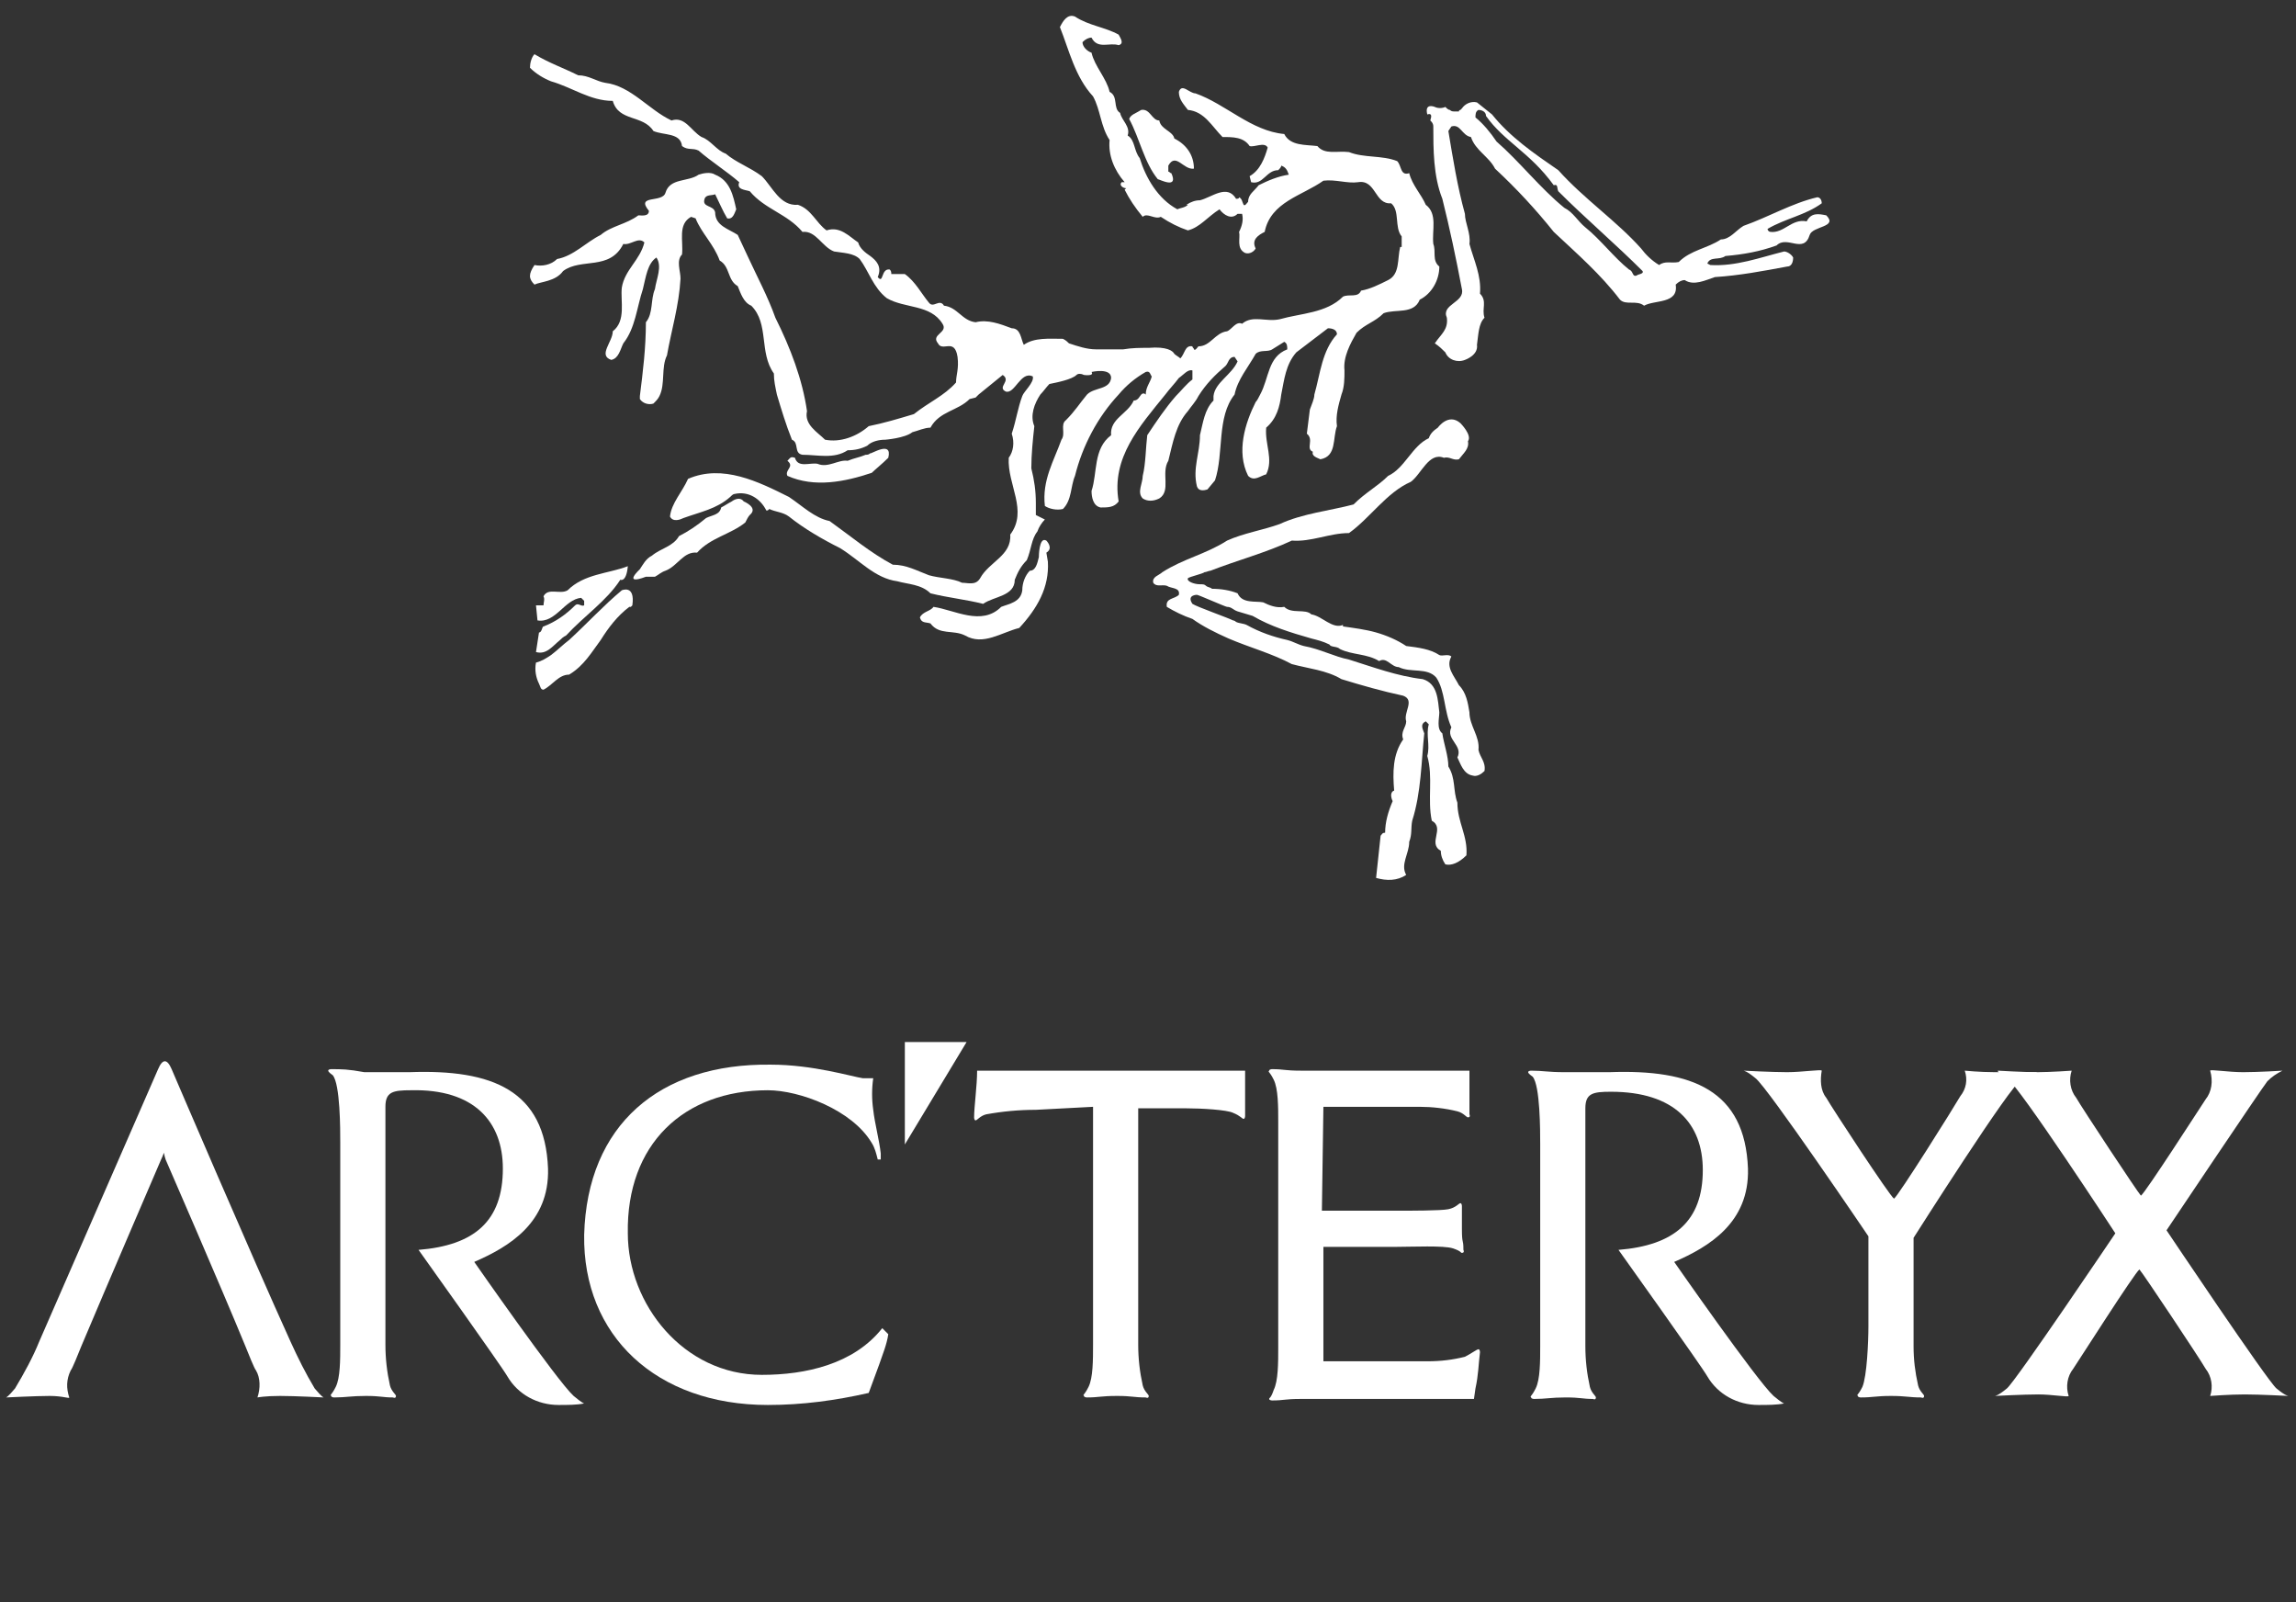 <?xml version="1.0" encoding="utf-8"?>
<!-- Generator: Adobe Illustrator 26.3.1, SVG Export Plug-In . SVG Version: 6.00 Build 0)  -->
<svg version="1.1" id="Layer_1" xmlns="http://www.w3.org/2000/svg" xmlns:xlink="http://www.w3.org/1999/xlink" x="0px" y="0px"
	 viewBox="0 0 152.5 106.4" style="enable-background:new 0 0 152.5 106.4;" xml:space="preserve">
<rect x="0" y="0" width="152.5" height="106.4" fill="#333333" stroke="none"/>
<style type="text/css">
	.st0{fill:#FFFFFF;}
	.st1{fill:#12110B;}
	.st2{fill-rule:evenodd;clip-rule:evenodd;fill:#231F20;}
	.st3{fill-rule:evenodd;clip-rule:evenodd;}
	.st4{fill:#231F20;}
	.st5{fill:#1D1D1B;}
	.st6{clip-path:url(#SVGID_00000054959240266958937180000000700000370392172706_);fill:#1D1D1B;}
	.st7{fill:#2A3075;}
	.st8{fill:none;}
	.st9{fill-rule:evenodd;clip-rule:evenodd;fill:#FFFFFF;}
	.st10{fill:#F5F5F5;}
	.st11{fill:#EC8026;}
	
		.st12{opacity:0.43;clip-path:url(#SVGID_00000091014435585038770840000002769736911582444417_);fill:url(#SVGID_00000182525619971052413340000004407380378903831978_);}
	.st13{fill:#EC8028;}
	
		.st14{opacity:0.56;clip-path:url(#SVGID_00000061452449385211387000000001788993615871753869_);fill:url(#SVGID_00000182519245896325438610000005933214507139751297_);}
	.st15{fill:#FF8E66;}
	.st16{fill:#C65C3C;}
	.st17{fill:#EC892C;}
</style>
<g>
	<g id="bird_00000071543883052313310070000012740701457825579416_">
		<path id="right-leg_00000016787703614939624000000006186402819788541329_" class="st0" d="M43.5,38.3c0.2-0.1,0.4-0.3,0.7-0.4
			c0.8-0.3,1.2-1.3,2.1-1.2c0.9-1,2.2-1.2,3.2-2c0.1-0.2,0.2-0.4,0.3-0.5c0.6-0.5-0.4-0.9-0.4-0.9c-0.3-0.4-0.8,0-0.8,0
			c-0.2,0.1-0.5,0.3-0.7,0.4c-0.1,0.5-0.6,0.5-1,0.7c-0.6,0.5-1.2,0.9-1.8,1.2c-0.4,0.7-1.2,0.8-1.8,1.3c-0.4,0.2-0.6,0.6-0.8,0.9
			c0,0-1.2,1.1,0.4,0.5L43.5,38.3z"/>
		<path id="right-toe_00000090259585640678021350000001888673814246186631_" class="st0" d="M42,40.2c0,0-0.1,0.1-0.1,0.1
			c0,0,0,0-0.1,0c-0.8,0.6-1.4,1.4-1.9,2.2c-0.6,0.8-1.1,1.7-2.1,2.3c-0.7,0-1.1,0.7-1.7,1c-0.2,0-0.2-0.2-0.3-0.4
			c-0.2-0.4-0.3-0.9-0.2-1.4c0.4-0.1,0.7-0.3,1-0.5c0.4-0.3,0.8-0.7,1.2-1c1.2-1.1,2.3-2.3,3.5-3.3C41.3,39.2,42.2,38.8,42,40.2z"/>
		<path id="right-foot_00000034806814016661349770000007700590849910666372_" class="st0" d="M41.7,37.6c-1.3,0.5-2.9,0.5-4,1.6
			c-0.5,0.3-1.3-0.2-1.6,0.4c0.1,0.2,0,0.4,0,0.6l-0.5,0l0.1,1c1.2,0.2,1.8-1.4,2.9-1.5l0.2,0.2v0.3c-0.2,0.1-0.4-0.2-0.6,0
			c-0.6,0.6-1.3,1.1-2.1,1.4C36,41.6,36,42,35.8,42l-0.2,1.3c0.7,0.2,1.1-0.4,1.6-0.8c0.1-0.1,0.2-0.2,0.4-0.3
			c1.2-1.3,2.7-2.3,3.6-3.7C41.2,38.5,41.6,38.7,41.7,37.6z"/>
		<path id="right-knee_00000036974398097258926080000003285811476409233050_" class="st0" d="M69.6,37.3c0.1,1.7-0.7,3.1-1.9,4.4
			c-1.2,0.3-2.4,1.2-3.6,0.5c-0.8-0.4-1.7,0-2.3-0.8c-0.3-0.1-0.6,0-0.7-0.4c0.2-0.4,0.7-0.4,0.9-0.7c1.4,0.2,3.2,1.3,4.5,0
			c0.5-0.2,1.3-0.3,1.4-1.1c0-0.5,0.2-1,0.5-1.3c0.4,0,0.5-0.5,0.6-0.9c0,0,0-1.4,0.5-1.1c0,0,0.5,0.5,0,0.8L69.6,37.3z"/>
		<path id="left-knee_00000043459294480631988350000004219705866003945913_" class="st0" d="M59,30.4c-0.4,0.4-0.9,0.8-1.1,1
			c-1.8,0.6-3.8,1-5.6,0.2c-0.2-0.4,0.5-0.6,0-1c0.2-0.2,0.2-0.3,0.5-0.2c0.2,0.7,1,0.3,1.5,0.4c0.7,0.3,1.4-0.3,2-0.2
			c0.5-0.2,0.7-0.2,1.2-0.4c0.1,0,0.2,0,0.3-0.1C57.8,30.2,59.3,29.2,59,30.4z"/>
		<path id="front-legs_00000127029619594399574080000002276670632993201058_" class="st0" d="M97,28.1c-0.8-0.7-1.5,0.3-1.5,0.3
			c-0.3,0.2-0.5,0.4-0.6,0.7c-1.1,0.5-1.6,2-2.7,2.5c-0.7,0.7-1.5,1.1-2.3,1.9c-1.5,0.4-3.4,0.6-4.9,1.3c-1.1,0.4-2.4,0.6-3.5,1.1
			c-1.4,0.9-2.9,1.2-4.3,2.1c-0.2,0.2-0.7,0.3-0.6,0.7c0.2,0.3,0.6,0.1,0.9,0.2c0.3,0.2,0.9,0.1,0.8,0.6c-0.3,0.3-0.9,0.2-0.8,0.8
			c0.5,0.3,1.1,0.6,1.7,0.8c0.7,0.5,1.5,0.9,2.4,1.3c1.4,0.6,2.9,1,4.2,1.7c1.1,0.3,2.3,0.4,3.3,1c1.3,0.4,2.7,0.8,4.1,1.1
			c0.8,0.3,0,1.1,0.2,1.7c0,0.4-0.4,0.7-0.2,1.2c-0.7,1-0.7,2.2-0.6,3.4c-0.3,0.1-0.2,0.5-0.1,0.7c-0.3,0.7-0.5,1.4-0.5,2.1
			c-0.2,0-0.2,0.1-0.3,0.2c-0.1,1-0.2,1.8-0.3,2.8c0.7,0.2,1.4,0.2,2-0.2c-0.4-0.7,0.2-1.4,0.2-2.2c0.2-0.5,0.1-0.9,0.2-1.4
			c0.6-1.9,0.6-3.9,0.8-5.8c-0.1-0.3-0.3-0.6,0.1-0.8l0.2,0.2c-0.2,0.7,0.1,1.4-0.1,2.1c0.4,1.4,0,2.9,0.3,4.3
			c0.9,0.5-0.3,1.5,0.6,2c0,0.3,0.1,0.6,0.3,0.9c0.4,0.1,0.9-0.1,1.4-0.6c0.1-1.3-0.6-2.2-0.6-3.5c-0.3-0.8-0.1-1.6-0.6-2.4
			c0-0.7-0.3-1.5-0.4-2.2c-0.4-0.3-0.2-1-0.2-1.4c-0.1-0.8-0.1-1.9-1.1-2.2c-1.7-0.2-3.3-0.8-4.9-1.3c-1-0.2-1.9-0.7-3-0.9
			c-0.4-0.1-0.7-0.3-1.1-0.4c-0.9-0.2-1.8-0.5-2.7-1c-0.2-0.1-0.5-0.1-0.7-0.2c0,0-0.1-0.1-0.2-0.1c-0.4-0.2-2.4-0.9-2.7-1.1
			c-0.4-0.6,0.3-0.6,0.3-0.6c0.1,0,1.9,0.8,2,0.8c0.3,0,0.4,0.2,0.7,0.3c0.3,0.1,0.7,0.2,1,0.3c1.2,0.7,2.5,1.1,3.9,1.5
			c0.4,0.1,0.8,0.2,1.2,0.4c0.1,0.2,0.5,0.1,0.7,0.3c0.8,0.4,1.8,0.3,2.6,0.8c0.5-0.3,0.8,0.4,1.3,0.4c0.8,0.4,1.9,0,2.5,0.7
			c0.6,0.9,0.5,2.2,1,3.3c-0.4,0.8,0.8,1.2,0.4,2c0.2,0.4,0.4,1.1,1,1.2c0.3,0.1,0.6-0.1,0.8-0.3c0.1-0.6-0.3-0.9-0.4-1.4
			c0.1-0.9-0.6-1.6-0.6-2.5c-0.1-0.6-0.2-1.3-0.7-1.8c-0.3-0.6-0.9-1.2-0.5-1.9c-0.2-0.2-0.6,0-0.8-0.1c-0.6-0.4-1.4-0.5-2.2-0.6
			c-0.6-0.4-1.3-0.7-2-0.9c-0.7-0.2-1.5-0.3-2.2-0.4v-0.1c-0.7,0.3-1.4-0.6-2.1-0.7c-0.4-0.4-1.3,0-1.8-0.5c-0.5,0.1-1-0.1-1.4-0.3
			c-0.5-0.1-1.4,0.1-1.7-0.6c-0.5-0.2-1.1-0.3-1.7-0.3c-0.1-0.1-0.3-0.1-0.4-0.2c-0.1-0.1-0.2-0.1-0.4-0.1c-0.4,0-0.9-0.2-0.8-0.4
			c0.1-0.1,1-0.3,1.1-0.4c0.1,0,0.3-0.1,0.4-0.1h0c1.8-0.7,3.7-1.2,5.4-2c1.3,0.1,2.5-0.5,3.8-0.5c1.4-1,2.5-2.7,4.1-3.4
			c0.7-0.5,1.2-2,2.2-1.6c0.4-0.1,0.6,0.2,1,0.1c0.3-0.4,0.7-0.7,0.6-1.2C97.8,28.9,97,28.1,97,28.1z M95,8c0.1,0.1,0.2,0.2,0.2,0.4
			c0,1.5,0,3.3,0.6,4.8c0.5,2,0.9,3.9,1.3,6c0.2,0.9-1.4,1-1,1.9c0.1,0.8-0.4,1.1-0.8,1.7c0.3,0.2,0.5,0.4,0.7,0.6
			c0.2,0.5,0.8,0.7,1.3,0.5c0,0,0.9-0.3,0.8-1c0.1-0.7,0.1-1.4,0.5-1.8c-0.2-0.6,0.2-1.1-0.3-1.6c0.1-1.2-0.4-2.2-0.7-3.3
			c0.1-0.7-0.3-1.4-0.3-2c-0.5-1.8-0.8-3.7-1.1-5.5l0.2-0.3c0.6-0.2,0.7,0.6,1.3,0.7c0.3,0.9,1.2,1.3,1.6,2.1
			c1.4,1.3,2.7,2.7,3.9,4.2c1.6,1.5,3.1,2.8,4.4,4.5c0.4,0.4,1.1,0,1.6,0.4c0.7-0.4,2.3-0.1,2.1-1.4c0.2-0.2,0.4-0.3,0.6-0.3
			c0.6,0.4,1.4,0,2-0.2c1.6-0.1,3.2-0.4,4.8-0.7c0.3,0,0.4-0.3,0.4-0.6c-0.1-0.2-0.4-0.4-0.6-0.4c-1.6,0.4-3.2,1-4.9,0.9l-0.2-0.1
			c0.2-0.5,0.8-0.2,1.2-0.5c1.2-0.1,2.3-0.3,3.4-0.7c0.7-0.7,1.8,0.6,2.2-0.7c0.2-0.6,1.9-0.5,1.1-1.3c-0.5-0.1-1-0.2-1.3,0.4
			c-1-0.2-1.5,0.8-2.4,0.7c-0.1,0-0.2-0.1-0.2-0.2c1.2-0.7,2.5-0.9,3.6-1.7c0-0.2-0.1-0.4-0.3-0.4c-1.7,0.4-3.2,1.3-4.9,1.9
			c-0.5,0.3-0.9,0.9-1.5,0.9c-0.9,0.6-2,0.7-2.8,1.5c-0.5,0.1-0.9-0.1-1.3,0.2c-0.5-0.3-0.9-0.7-1.2-1.1c-1.6-1.8-3.8-3.3-5.5-5.2
			c-1.6-1.1-3.2-2.2-4.4-3.7l-1-0.8c-0.4-0.1-0.8,0.1-1,0.4c0,0,0,0-0.1,0.1c0,0-0.1,0-0.1,0.1c-0.1,0-0.2,0-0.3,0
			c-0.1,0-0.2,0-0.3-0.1c-0.1,0-0.2-0.1-0.3-0.2c-0.2,0.1-0.5,0.1-0.7,0c0,0-0.7-0.3-0.5,0.5C95.1,7.5,95.1,7.7,95,8L95,8z
			 M108.7,18.3c-0.3,0.1-0.2-0.3-0.5-0.4c-1-0.8-1.9-2-2.9-2.8c-0.5-0.4-0.8-1-1.4-1.3c-1.6-1.3-3-3.1-4.5-4.4
			C99,8.8,98.5,8.2,98,7.8c0-0.2,0-0.4,0.2-0.5c0.2,0,0.5,0.1,0.5,0.4c1.2,1.7,2.9,2.4,4.5,4.6c0.3-0.1,0.2,0.2,0.3,0.4
			c1.8,1.8,3.8,3.5,5.6,5.3C109.2,18.2,108.8,18.2,108.7,18.3L108.7,18.3z"/>
		<path id="core_00000165216052643619862550000009174716794766999943_" class="st0" d="M79.7,13.3c0.8-0.2,1.8-1.1,2.4-0.1
			c0.1,0,0.2,0,0.2-0.1c0.2,0.1,0.2,0.3,0.3,0.5c0.1,0.1,0.2-0.1,0.3-0.2c0-0.5,0.4-0.7,0.7-1.1c0.6-0.3,1.3-0.6,2-0.7
			c-0.1-0.3-0.2-0.5-0.5-0.6c0,0.1-0.1,0.2-0.2,0.3c-0.8,0-1,1-1.8,0.8l-0.1-0.4c0.7-0.4,1-1.2,1.2-1.9c-0.2-0.4-0.9,0-1.2-0.1
			c-0.4-0.6-1.1-0.6-1.8-0.6c-0.7-0.7-1.2-1.7-2.3-1.8c-0.3-0.4-0.6-0.7-0.6-1.2c0.2-0.6,0.7,0.1,1.1,0.1c2,0.7,3.7,2.5,5.9,2.7
			c0.4,0.8,1.4,0.7,2.2,0.8c0.5,0.6,1.3,0.3,2.1,0.4c1,0.4,2.2,0.2,3.2,0.6c0.3,0.3,0.2,1,0.8,0.8c0.2,0.8,0.8,1.4,1.1,2.1
			c0.8,0.6,0.4,1.7,0.5,2.6c0.2,0.5-0.1,1.1,0.4,1.5c0,0.9-0.5,1.8-1.3,2.2c-0.4,1-1.6,0.6-2.4,0.9c-0.6,0.6-1.2,0.7-1.8,1.3
			c-0.4,0.7-0.9,1.6-0.8,2.5c0,0.5,0,1.1-0.2,1.6c-0.2,0.7-0.4,1.4-0.3,2.1c-0.3,0.8,0,2-1.1,2.2c-0.2-0.1-0.6-0.2-0.5-0.5
			c-0.5-0.2,0.1-0.8-0.4-1.2l0.2-1.6c0.1-0.3,0.3-0.7,0.3-1c0.4-1.4,0.5-2.9,1.5-4c0-0.3-0.3-0.4-0.6-0.4l-2.1,1.6
			c-0.7,0.8-0.8,1.8-1,2.8c-0.1,0.8-0.3,1.6-1,2.2c-0.1,1.1,0.5,2.1,0,3.1c-0.4,0.1-0.8,0.5-1.2,0.1c-0.8-1.6-0.2-3.5,0.5-4.9
			c0.1-0.1,0.2-0.3,0.3-0.5c0.6-1.1,0.5-2.5,1.8-3c0-0.2,0-0.4-0.2-0.5l-0.8,0.5c-0.3,0.2-0.8,0-1.1,0.3c-0.5,0.9-1.2,1.7-1.4,2.7
			c-1.2,1.5-0.7,3.9-1.3,5.7l-0.5,0.6c-0.3,0.1-0.6,0.1-0.7-0.2c-0.3-1.2,0.2-2.2,0.2-3.4c0.2-0.8,0.3-1.7,0.9-2.3
			c0-0.1,0-0.2,0-0.3c0.1-0.9,1.2-1.4,1.6-2.3l-0.2-0.3c-0.4,0-0.4,0.4-0.6,0.6c-0.7,0.6-1.3,1.2-1.8,2c-0.2,0.4-0.5,0.7-0.7,1
			c-0.8,0.9-1,2.1-1.3,3.3c-0.5,0.8,0.2,2-0.6,2.5c-0.4,0.2-0.8,0.2-1.1,0c-0.4-0.4,0-1,0-1.5c0.2-0.8,0.2-1.9,0.3-2.7
			c0.6-0.9,1.2-1.8,1.9-2.6c0.4-0.4,0.7-0.8,1.1-1.1v-0.6c-0.3-0.1-0.6,0.3-0.9,0.5c-0.3,0.4-0.6,0.7-0.9,1.1
			c-1.7,2.1-3.6,4.2-3.1,7.1c-0.3,0.4-0.7,0.4-1.2,0.4c-0.5-0.1-0.6-0.7-0.6-1.1c0.4-1.2,0.1-2.8,1.3-3.7c-0.1-1.1,1.1-1.4,1.5-2.3
			c0.3,0,0.4-0.3,0.5-0.4c0.1-0.1,0.2-0.1,0.3,0c0-0.5,0.3-0.8,0.4-1.2c-0.1-0.1-0.1-0.4-0.4-0.3c-0.7,0.4-1.3,0.9-1.8,1.5
			c-1.4,1.5-2.4,3.4-2.9,5.4c-0.3,0.7-0.2,1.6-0.8,2.2c-0.4,0.1-0.9,0-1.2-0.2c-0.2-1.7,0.6-3,1.1-4.4c0.3-0.4-0.1-1,0.3-1.3
			c0.6-0.6,0.9-1.1,1.4-1.7c0.5-0.5,1.5-0.3,1.6-1.1c0-0.7-1.3-0.4-1.3-0.4C72.7,25,72,24.9,72,24.9c-0.2-0.1-0.4-0.1-0.5,0
			c-0.3,0.3-1.3,0.5-1.8,0.6c-0.2,0.2-0.4,0.5-0.6,0.7c-0.4,0.6-0.7,1.4-0.4,2.1c-0.1,0.9-0.2,1.9-0.2,2.8c0.2,0.8,0.3,1.5,0.3,2.3
			l0,0.8l0.6,0.3c-0.2,0.2-0.4,0.5-0.5,0.8c-0.4,0.5-0.4,1.2-0.7,1.9c-0.4,0.4-0.6,0.8-0.8,1.3c0,1.1-1.4,1.1-2.1,1.6
			c-1.2-0.3-2.3-0.4-3.5-0.7c-0.6-0.6-1.5-0.6-2.2-0.8c-1.5-0.2-2.5-1.4-3.8-2.2c-1.2-0.6-2.4-1.3-3.4-2.1c-0.4-0.3-0.9-0.3-1.3-0.5
			c-0.1,0.1-0.1,0.1-0.2,0.1c-0.4-0.8-1.2-1.3-2.1-1.1c-0.1,0-0.2,0.1-0.3,0.2c-0.9,0.8-2,1-3.1,1.4c-0.2,0.1-0.7,0.3-0.9-0.1
			c0.1-0.9,0.8-1.6,1.2-2.5c2.3-1,4.7,0.2,6.7,1.2c0.9,0.6,1.7,1.4,2.7,1.6c1.4,1,2.7,2.1,4.2,2.9c0.9,0,1.6,0.4,2.4,0.7
			c0.7,0.2,1.6,0.2,2.2,0.5c0.4,0,0.9,0.2,1.2-0.3c0.6-1.1,2.1-1.5,2-2.9c1.2-1.6-0.2-3.3-0.1-5.1c0.3-0.4,0.4-1,0.2-1.6
			c0.3-0.9,0.4-1.7,0.7-2.5c0.1-0.3,0.8-0.9,0.7-1.3c-0.8-0.4-1.2,1.2-1.8,1c-0.6-0.3,0.4-0.7-0.2-1.1L65,26.2l-0.2,0.2l-0.4,0.1
			c-0.8,0.8-2,0.8-2.6,1.9c-0.4,0-0.8,0.2-1.2,0.3c-0.5,0.4-1.8,0.5-1.8,0.5c-0.4,0-0.9,0.1-1.2,0.4c-0.4,0.2-0.8,0.3-1.3,0.3
			c-0.9,0.6-2,0.3-3,0.3c-0.6-0.1-0.2-0.8-0.7-1c-0.4-1-0.7-2-1-3c-0.1-0.5-0.2-0.9-0.2-1.4c-1-1.4-0.3-3.3-1.5-4.5
			c-0.5-0.2-0.7-0.8-0.9-1.3c-0.7-0.4-0.5-1.3-1.2-1.7c-0.4-1.1-1.2-1.8-1.6-2.8l-0.3-0.1c-0.9,0.5-0.5,1.6-0.6,2.5
			c-0.4,0.4-0.1,1.1-0.1,1.6c-0.1,1.8-0.6,3.4-0.9,5.1c-0.4,0.8-0.1,1.9-0.5,2.7c-0.1,0.2-0.2,0.3-0.4,0.5c-0.3,0.1-0.7,0-0.9-0.3
			c0-0.1,0-0.1,0-0.2c0.2-1.6,0.4-3.2,0.4-4.9c0.5-0.6,0.3-1.5,0.6-2.2c0.1-0.7,0.5-1.5,0.1-2.1c-0.6,0.4-0.7,1.3-0.9,2.1
			c-0.4,1.2-0.5,2.6-1.3,3.6c-0.2,0.4-0.3,1-0.8,1.1c-0.9-0.3,0.1-1.2,0.1-1.9c0.9-0.7,0.5-2,0.6-2.9c0.2-1.2,1.2-1.8,1.5-3
			c-0.4-0.4-0.9,0.2-1.4,0.1c-0.9,1.8-2.8,0.9-4,1.8c-0.5,0.7-1.5,0.7-1.9,0.9c-0.4-0.4-0.4-0.7,0-1.3c0.5,0.1,1.1,0,1.5-0.4
			c1.1-0.2,1.9-1.1,2.9-1.6c0.7-0.6,1.7-0.7,2.5-1.3c0.2,0,0.7,0.1,0.7-0.3c-0.9-1.1,0.9-0.5,1.1-1.2c0.3-1,1.5-0.7,2.2-1.2
			c0.3-0.1,0.8-0.2,1.1,0c1,0.4,1.2,1.4,1.4,2.3c-0.1,0.2-0.2,0.7-0.6,0.6c-0.3-0.5-0.5-1-0.8-1.6c-0.2,0.1-0.6,0-0.7,0.3
			c-0.2,0.6,0.6,0.4,0.7,0.9c0,0.9,0.9,1.1,1.5,1.5l0.7,1.5c0.6,1.3,1.3,2.6,1.8,4c1,2,1.8,4.1,2.1,6.2c-0.2,0.9,0.7,1.4,1.2,1.9
			c1,0.2,2.1-0.2,2.9-0.9c1-0.2,2-0.5,3-0.8c1-0.8,2-1.2,2.8-2.1c0-0.5,0.2-0.9,0.1-1.7c-0.2-1.3-1-0.3-1.3-0.9
			c-0.5-0.6,0.7-0.7,0.3-1.3c-0.8-1.3-2.5-1-3.7-1.7c-0.9-0.7-1.2-1.8-1.8-2.6c-0.4-0.4-1.1-0.4-1.7-0.5c-0.8-0.3-1.2-1.4-2.1-1.3
			c-1-1.2-2.5-1.5-3.5-2.7c-0.3-0.1-0.9-0.1-0.7-0.6c-0.8-0.7-1.9-1.4-2.7-2.1c-0.4-0.2-0.7,0-1.1-0.3c-0.1-0.9-1.2-0.7-1.9-1
			c-0.7-1.1-2.3-0.6-2.7-2c-1.5,0-2.7-0.9-4.1-1.3c-0.5-0.2-1-0.5-1.4-0.9c0-0.3,0.1-0.7,0.3-0.9c1,0.6,1.9,0.9,2.9,1.4
			c0.7,0,1.2,0.4,1.8,0.5c1.7,0.2,2.9,1.8,4.4,2.5c0.9-0.3,1.3,0.7,2,1.1c0.6,0.2,1,0.9,1.6,1.1c0.7,0.6,1.6,0.9,2.4,1.5
			c0.7,0.7,1.2,2,2.4,1.9c0.9,0.3,1.2,1.2,1.9,1.7c0.9-0.3,1.5,0.4,2.1,0.8c0.1,0.4,0.5,0.7,0.8,0.9c0.4,0.3,0.8,0.7,0.5,1.4
			c0.4,0.5,0.2-0.6,0.8-0.5c0.1,0.1,0.1,0.2,0.1,0.3h0.9c0.7,0.5,1.1,1.3,1.6,1.9c0.3,0.4,0.7-0.3,1,0.2c0.9,0.1,1.2,1,2.1,1.1
			c0.8-0.2,1.6,0.1,2.4,0.4c0.6,0,0.6,0.7,0.8,1.1c0.7-0.5,1.7-0.4,2.6-0.4c0.2,0.1,0.3,0.2,0.4,0.3c0.6,0.2,1.2,0.4,1.8,0.4
			c0.6,0,1.2,0,1.8,0c0.6-0.1,1.1-0.1,1.7-0.1c1.2-0.1,1.6,0.2,1.7,0.4c0.1,0.1,0.3,0.2,0.4,0.3c0.3-0.3,0.3-0.9,0.8-0.8
			c0,0.1,0.1,0.1,0.1,0.2c0.1,0.1,0.2-0.1,0.3-0.2c0.8,0,1.1-0.9,1.9-1c0.3-0.1,0.6-0.7,1-0.5c0.7-0.6,1.6-0.1,2.5-0.3
			c1.4-0.4,3.1-0.4,4.2-1.5c0.4-0.2,1,0.1,1.2-0.4c0.6-0.1,1.2-0.4,1.8-0.7c0.8-0.4,0.6-1.4,0.8-2.2h0.1v-0.7
			c-0.5-0.6-0.1-1.7-0.7-2.2c-1.1,0.1-1-1.6-2.2-1.4c-0.7,0.1-1.5-0.2-2.3-0.1c-1.4,1-3.5,1.4-3.9,3.4c-0.4,0.2-0.9,0.5-0.6,1.1
			c-0.1,0.2-0.4,0.4-0.7,0.3c-0.6-0.3-0.3-1-0.4-1.4c0.2-0.4,0.3-0.8,0.2-1.2l-0.3,0c-0.4,0.4-0.9,0.1-1.2-0.3
			c-0.8,0.5-1.3,1.2-2.1,1.4c-0.6-0.2-1.2-0.5-1.8-0.9c-0.4,0.2-0.9-0.3-1.2,0c-0.5-0.6-0.9-1.2-1.2-1.8l0.1-0.1
			c-0.2,0-0.5-0.2-0.3-0.4c0.1,0,0.2,0,0.2,0c-0.7-0.8-1.1-1.8-1-2.8c-0.6-0.9-0.6-2-1.1-2.9c-1.2-1.3-1.6-3.1-2.2-4.6
			c0.2-0.4,0.5-0.9,1-0.7c0.9,0.6,2,0.7,2.9,1.2c0.1,0.2,0.4,0.6,0,0.7c-0.6-0.2-1.4,0.3-1.8-0.5c-0.2,0-0.4,0.1-0.6,0.3
			c0,0.3,0.3,0.6,0.6,0.7c0.2,0.9,1,1.7,1.2,2.6c0.6,0.3,0.2,1.1,0.7,1.4C74.5,8,75.1,8.4,74.9,9c0.5,0.3,0.4,1,0.8,1.5
			c0.4,1.3,1.2,2.7,2.5,3.4c0.2-0.1,0.5-0.1,0.7-0.3l-0.1,0C79.1,13.4,79.4,13.3,79.7,13.3z"/>
		<path id="eye_00000096035337066877980500000011492547276756782466_" class="st0" d="M77.8,11.5c-0.1,0-0.1-0.1-0.2-0.1
			c0-0.1,0-0.3,0-0.4c0.5-0.9,1,0.3,1.7,0.2c0-0.9-0.5-1.6-1.3-2c-0.1-0.5-0.9-0.6-1-1.2c-0.5,0-0.6-0.8-1.2-0.7
			c-0.3,0.2-0.7,0.3-0.8,0.6c0.7,1.3,1,2.9,1.9,4C77,11.9,78.3,12.6,77.8,11.5z"/>
	</g>
	<g id="word_00000013909000679655979270000010771763822468768416_">
		<path id="x_00000147208958940597126540000000031827349794035343_" class="st0" d="M143.9,81.7c0,0,6.7,10,7.3,10.5
			s0.8,0.5,0.8,0.5s-1.9-0.1-2.9-0.1c-1,0-2.3,0.1-2.3,0.1c0.2-0.6,0.1-1.3-0.3-1.8c-0.4-0.7-4.2-6.4-4.4-6.6c-0.3,0.2-4,6-4.4,6.6
			c-0.4,0.5-0.5,1.2-0.3,1.8c0,0.1-1.1-0.1-2-0.1c-1,0-2.9,0.1-2.9,0.1s0.2,0,0.8-0.5s7.2-10.3,7.2-10.3s-6.4-9.8-7.2-10.3
			c-0.7-0.4-0.6-0.5-0.6-0.5s1.7,0.1,2.6,0.1s2.3-0.1,2.3-0.1c-0.2,0.6-0.1,1.3,0.3,1.8c0.4,0.7,4.1,6.3,4.3,6.5
			c0.3-0.2,3.9-5.8,4.3-6.4c0.4-0.5,0.5-1.2,0.3-1.9c0-0.1,1.2,0.1,2.2,0.1c1,0,2.6-0.1,2.6-0.1c-0.4,0.2-0.7,0.4-1,0.7
			C150.2,72.3,143.9,81.7,143.9,81.7z"/>
		<path id="y_00000109747468630467050830000014823496423040085652_" class="st0" d="M124.1,82.1v6c0,1-0.1,3.3-0.4,4
			c-0.3,0.6-0.4,0.5-0.3,0.6c0,0.1,0.2,0.1,0.2,0.1c0.8,0,1-0.1,2-0.1c1,0,1.2,0.1,2,0.1c0,0,0.2,0.1,0.2-0.1c0-0.1-0.3-0.3-0.4-0.7
			c-0.2-0.9-0.3-1.7-0.3-2.6v-7.2c0,0,6.6-10.4,7.1-10.4c0.4,0,0.8-0.3,1.1-0.6h-2.8c-1,0-2-0.1-2-0.1c0.2,0.6,0.1,1.2-0.3,1.7
			c-0.4,0.7-4.1,6.6-4.4,6.8c-0.3-0.2-4.1-6-4.5-6.7c-0.4-0.5-0.4-1.2-0.3-1.8c0-0.1-1.3,0.1-2.3,0.1c-1,0-2.9-0.1-2.9-0.1
			s0.2,0,0.8,0.5C117.4,72.2,124.1,82.1,124.1,82.1z"/>
		<path id="r2_00000164484317738207799080000014880228287378153397_" class="st0" d="M107.5,83c0,0,5.5,7.7,5.9,8.4
			c0.7,1.2,2,1.9,3.4,1.9c0.6,0,1.2,0,1.7-0.1c0,0-0.1,0-0.7-0.5c-1.1-1-6.6-8.9-6.6-8.9c2.3-1,5-2.6,4.9-6.2
			c-0.2-5.2-3.7-6.6-9.2-6.4c-0.7,0-2.2,0-3,0c-1.1,0-1.4-0.1-2.2-0.1c0,0-0.2,0-0.2,0.1c0,0.1,0.3,0.3,0.3,0.3
			c0.5,0.6,0.5,3.6,0.5,4.5c0,2.1,0,11.9,0,13.4c0,1,0,2.2-0.3,2.8c-0.3,0.6-0.4,0.5-0.3,0.6c0,0.1,0.2,0.1,0.2,0.1
			c0.8,0,1.1-0.1,2.1-0.1c1,0,1.1,0.1,1.8,0.1c0,0,0.2,0.1,0.2-0.1c0-0.1-0.3-0.3-0.4-0.7c-0.2-0.9-0.3-1.8-0.3-2.7
			c0,0,0-14.3,0-15.8c0-1,0.5-1.1,1.7-1.1c4.2,0,6.1,2.1,6.1,5.2C113.1,81.1,111.2,82.7,107.5,83z"/>
		<path id="e_00000135660207392141712290000014408044600831487377_" class="st0" d="M87.8,80.4h4.9c1,0,3,0,3.5-0.1
			c0.5-0.1,0.7-0.4,0.8-0.4c0.1,0,0.1,0.2,0.1,0.2c0,0.7,0,0.5,0,1.5c0,1.1,0.1,0.6,0.1,1.4c0,0,0.1,0.2-0.1,0.2
			c-0.1,0,0-0.1-0.6-0.3c-0.6-0.2-2.7-0.1-3.7-0.1h-4.9v7.6h6.9c0.9,0,1.7-0.1,2.5-0.3c0.4-0.2,0.8-0.5,0.9-0.5
			c0.1,0,0.1,0.2,0.1,0.2c-0.1,0.8-0.1,1.5-0.3,2.4l-0.1,0.7H86.4c-1.1,0-1.1,0.1-1.9,0.1c0,0-0.2,0-0.2-0.1s0.1,0,0.3-0.6
			c0.3-0.6,0.3-1.8,0.3-2.8c0-1.8,0-4.9,0-7.9s0-5.3,0-7.1c0-1,0-2.2-0.3-2.8s-0.4-0.5-0.3-0.6c0-0.1,0.2-0.1,0.2-0.1
			c0.8,0,0.8,0.1,1.9,0.1h7.1c2,0,3,0,4.1,0v0.7c0,0.9,0,1.4,0,2.2c0,0,0.1,0.2-0.1,0.2c-0.1,0-0.3-0.3-0.7-0.4
			c-0.8-0.2-1.7-0.3-2.5-0.3h-6.4L87.8,80.4z"/>
		<path id="t_00000021818760725472790990000008032687920460544185_" class="st0" d="M72.6,73.5c0,1.8,0,11.9,0,15.8
			c0,1,0,2.2-0.3,2.8c-0.3,0.6-0.4,0.5-0.3,0.6c0,0.1,0.2,0.1,0.2,0.1c0.8,0,0.9-0.1,2-0.1c1,0,1.1,0.1,1.9,0.1c0,0,0.2,0.1,0.2-0.1
			c0-0.1-0.3-0.3-0.4-0.7c-0.2-0.9-0.3-1.8-0.3-2.7c0-4,0-14.6,0-15.7h3.2c1,0,2.7,0.1,3.1,0.3c0.5,0.2,0.6,0.4,0.7,0.4
			c0.1,0,0.1-0.2,0.1-0.2c0-0.7,0-2,0-3H64.9c0,1-0.2,2.4-0.2,3.1c0,0,0,0.2,0.1,0.2c0.1,0,0.3-0.3,0.7-0.4c1.1-0.2,2.2-0.3,3.3-0.3
			L72.6,73.5"/>
		<polygon id="apos_00000100370643378739208380000000845667980373580470_" class="st0" points="60.1,69.2 60.1,76 64.2,69.2 		"/>
		<path id="c_00000003092683059524886930000005640063207241648826_" class="st0" d="M58.6,88.2c-1.9,2.4-5.1,3.1-8,3.1
			c-5.2,0-8.9-4.7-8.9-9.4c-0.1-5.9,3.7-9.5,9.3-9.5c2.1,0,5.6,1.3,6.9,3.5c0.2,0.3,0.3,0.7,0.4,1.1h0.2c0,0,0-0.2,0-0.4
			c-0.1-0.9-0.4-2-0.5-2.9c-0.1-0.7-0.1-1.4,0-2.1c-0.2,0-0.5,0-0.7,0c-0.7-0.1-3.3-0.9-6.1-0.9c-7.4-0.1-12.2,4-12.4,11.3
			c-0.1,6.7,4.8,11.3,12.2,11.3c2.3,0,4.5-0.3,6.7-0.8l0.7-1.9c0.2-0.6,0.5-1.3,0.6-2L58.6,88.2z"/>
		<path id="r1_00000045608153413358596220000001999481269395165340_" class="st0" d="M27.8,83c0,0,5.5,7.7,5.9,8.4
			c0.7,1.2,2,1.9,3.4,1.9c0.6,0,1.2,0,1.7-0.1c0,0-0.1,0-0.7-0.5c-1.1-1-6.6-8.9-6.6-8.9c2.3-1,5-2.6,4.9-6.2
			c-0.2-5.2-3.7-6.6-9.2-6.4c-0.7,0-2.2,0-3,0C23.1,71,22.7,71,22,71c0,0-0.2,0-0.2,0.1s0.3,0.3,0.3,0.3c0.5,0.6,0.5,3.6,0.5,4.5
			c0,2.1,0,11.9,0,13.4c0,1,0,2.2-0.3,2.8c-0.3,0.6-0.4,0.5-0.3,0.6c0,0.1,0.2,0.1,0.2,0.1c0.8,0,1.1-0.1,2.1-0.1
			c1,0,1.1,0.1,1.8,0.1c0,0,0.2,0.1,0.2-0.1c0-0.1-0.3-0.3-0.4-0.7c-0.2-0.9-0.3-1.8-0.3-2.7c0,0,0-14.3,0-15.8c0-1,0.5-1.1,1.7-1.1
			c4.2-0.1,6.1,2.1,6.1,5.2C33.4,81.1,31.5,82.7,27.8,83z"/>
		<path id="a_00000036210441541180448740000002165642410166087058_" class="st0" d="M11.4,71c0,0,5.4,12.6,7.9,18.1
			c0.5,1.1,1,2.1,1.6,3.1c0.5,0.6,0.6,0.6,0.6,0.6s-1.9-0.1-2.9-0.1s-1.5,0.1-1.5,0.1c0.2-0.6,0.2-1.3-0.1-1.8
			c-0.1-0.1-0.5-1.1-0.7-1.6C14.7,85.5,11,77,11,77c-0.2-0.6,0-0.6-0.3,0c0,0-3.7,8.6-5.3,12.4c-0.2,0.5-0.6,1.5-0.7,1.6
			c-0.3,0.6-0.3,1.2-0.1,1.8c0,0.1-0.4-0.1-1.3-0.1s-2.9,0.1-2.9,0.1s0.1,0,0.6-0.6c0.6-1,1.2-2.1,1.6-3.1
			c2.4-5.5,7.9-18.1,7.9-18.1C10.8,70.3,11.1,70.3,11.4,71z"/>
	</g>
</g>
</svg>
